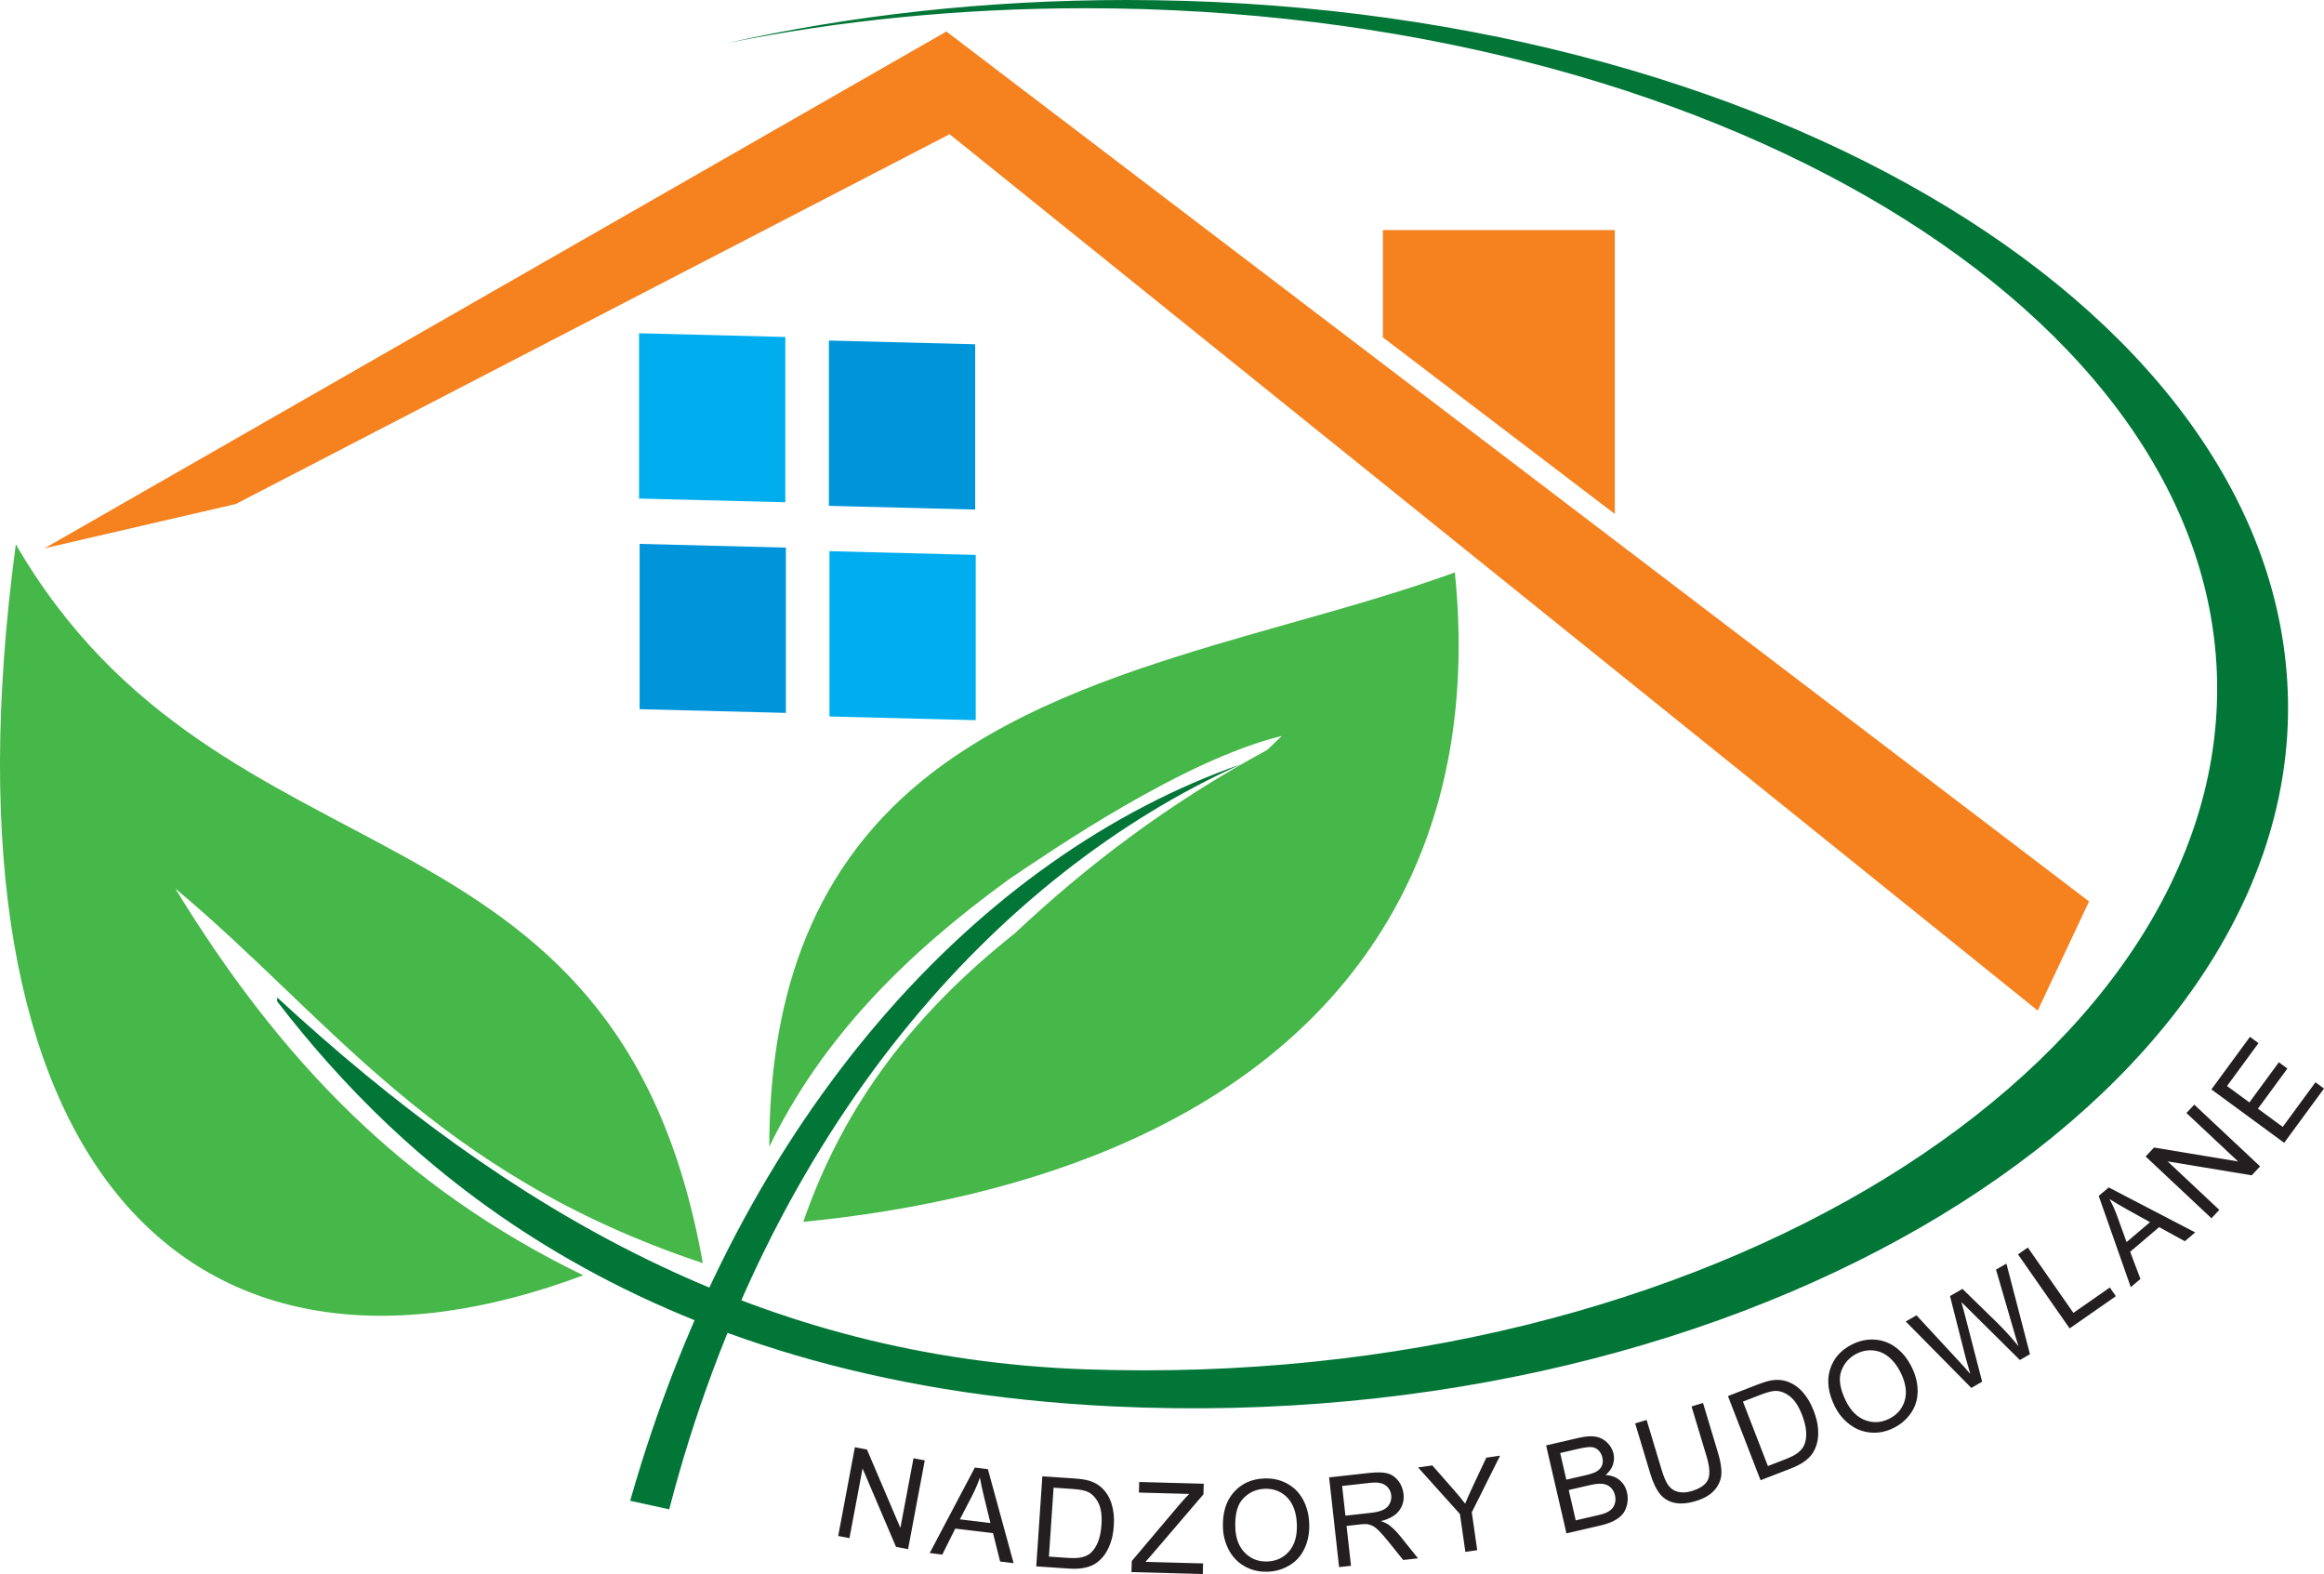 <?xml version="1.0" encoding="UTF-8" standalone="no"?>
<svg
   version="1.1"
   width="537.561pt"
   height="364.042pt"
   viewBox="0 0 537.561 364.042"
   id="svg11"
   sodipodi:docname="logo1.svg"
   inkscape:version="1.3 (0e150ed6c4, 2023-07-21)"
   xmlns:inkscape="http://www.inkscape.org/namespaces/inkscape"
   xmlns:sodipodi="http://sodipodi.sourceforge.net/DTD/sodipodi-0.dtd"
   xmlns="http://www.w3.org/2000/svg"
   xmlns:svg="http://www.w3.org/2000/svg">
  <defs
     id="defs11" />
  <sodipodi:namedview
     id="namedview11"
     pagecolor="#ffffff"
     bordercolor="#000000"
     borderopacity="0.25"
     inkscape:showpageshadow="2"
     inkscape:pageopacity="0.0"
     inkscape:pagecheckerboard="0"
     inkscape:deskcolor="#d1d1d1"
     inkscape:document-units="pt"
     showgrid="false"
     inkscape:zoom="0.70110129"
     inkscape:cx="123.37732"
     inkscape:cy="325.91582"
     inkscape:window-width="1920"
     inkscape:window-height="1001"
     inkscape:window-x="-9"
     inkscape:window-y="-9"
     inkscape:window-maximized="1"
     inkscape:current-layer="svg11" />
  <path
     d="M 3.665,125.891 C 51.522,208.493 142.748,180.664 162.563,292.133 c -62.202,-20.701 -86.268,-56.812 -122.009,-86.624 23.986,39.245 52.207,68.973 94.352,89.445 C 44.5,328.766 -15.823,270.643 3.665,125.891"
     fill="#46b749"
     fill-rule="evenodd"
     id="path1" />
  <path
     d="m 185.808,282.589 c 51.323,-5.043 107.475,-22.993 135.155,-69.604 14.596,-24.579 18.404,-52.621 15.555,-80.591 -18.06,6.544 -36.958,11.232 -55.331,16.715 -23.554,7.027 -48.666,15.759 -67.941,31.487 -26.823,21.887 -35.259,52.329 -35.306,84.611 12.344,-25.349 31.595,-44.502 55.355,-61.785 10.342,-6.977 40.399,-27.616 63.217,-33.227 l -3.384,3.242 c -22.842,12.363 -41.758,26.775 -58.346,42.392 -23.115,18.375 -39.441,39.25 -48.974,66.761"
     fill="#46b749"
     fill-rule="evenodd"
     id="path2" />
  <path
     d="m 191.864,127.477 33.833,0.861 v 38.23 l -33.833,-0.861 z"
     fill="#00aeef"
     fill-rule="evenodd"
     id="path3" />
  <path
     d="m 191.735,78.762 33.833,0.862 v 38.23 l -33.833,-0.861 z"
     fill="#0095da"
     fill-rule="evenodd"
     id="path4" />
  <path
     d="m 147.95,125.79 33.833,0.861 v 38.23 l -33.833,-0.862 z"
     fill="#0095da"
     fill-rule="evenodd"
     id="path5" />
  <path
     d="m 147.82,77.076 33.833,0.86 v 38.231 l -33.833,-0.861 z"
     fill="#00aeef"
     fill-rule="evenodd"
     id="path6" />
  <path
     d="m 145.766,347.099 c 25.635,-90.077 81.254,-149.349 141.309,-170.352 -56.448,25.398 -109.261,83.808 -132.281,172.334 z"
     fill="#017637"
     fill-rule="evenodd"
     id="path7" />
  <path
     d="m 218.909,7.286 -208.625,119.532 44.25,-10.246 165.118,-85.529 251.686,202.685 11.879,-25.243 z"
     fill="#f5821f"
     fill-rule="evenodd"
     id="path8" />
  <path
     d="m 319.88,53.218 h 53.641 v 65.65 l -53.641,-40.833 z"
     fill="#f5821f"
     fill-rule="evenodd"
     id="path9" />
  <path
     d="m 260.624,0 c 148.357,0 268.623,73.316 268.623,163.755 0,90.44 -123.407,168.51 -271.592,161.528 -112.124,-5.282 -166.113,-58.093 -193.544,-93.687 v -0.905 c 53.849,49.689 112.383,83.4 186.944,86.006 144.482,5.05 261.792,-70.469 261.792,-157.397 0,-86.927 -117.208,-157.396 -261.792,-157.396 -29.025,0 -56.943,2.845 -83.035,8.088 C 196.888,3.53 228.079,0 260.624,0"
     fill="#017637"
     fill-rule="evenodd"
     id="path10" />
  <path
     d="m 193.88,355.24 3.864,-20.521 2.79,0.525 7.733,18.134 3.033,-16.107 2.608,0.491 -3.864,20.52 -2.79,-0.526 -7.733,-18.133 -3.033,16.106 z m 21.168,3.958 10.439,-19.779 3.016,0.362 5.956,21.744 -3.122,-0.374 -1.646,-6.571 -8.73,-1.046 -3.003,6.014 z m 6.986,-7.798 7.064,0.847 -1.473,-6.007 c -0.442,-1.825 -0.762,-3.327 -0.967,-4.506 -0.447,1.317 -0.987,2.599 -1.622,3.853 z m 17.661,10.871 1.41,-20.832 7.178,0.486 c 1.619,0.11 2.849,0.291 3.689,0.546 1.174,0.357 2.159,0.926 2.954,1.7 1.038,1.006 1.777,2.244 2.222,3.726 0.45,1.482 0.61,3.154 0.484,5.012 -0.107,1.581 -0.386,2.969 -0.838,4.166 -0.451,1.198 -0.994,2.179 -1.626,2.94 -0.636,0.76 -1.309,1.349 -2.029,1.758 -0.716,0.415 -1.568,0.708 -2.554,0.879 -0.991,0.172 -2.114,0.212 -3.375,0.127 z m 2.93,-2.256 4.442,0.3 c 1.373,0.093 2.457,0.039 3.255,-0.165 0.798,-0.205 1.444,-0.521 1.94,-0.955 0.694,-0.611 1.264,-1.459 1.701,-2.539 0.439,-1.081 0.714,-2.408 0.821,-3.984 0.147,-2.182 -0.098,-3.884 -0.731,-5.106 -0.634,-1.222 -1.449,-2.067 -2.445,-2.533 -0.718,-0.337 -1.897,-0.558 -3.536,-0.668 l -4.369,-0.296 z m 19.093,3.579 0.069,-2.551 11.053,-13.091 c 0.793,-0.921 1.535,-1.733 2.239,-2.433 l -11.637,-0.317 0.066,-2.448 14.926,0.405 -0.066,2.448 -12.118,14.16 -1.294,1.463 13.328,0.362 -0.066,2.449 z m 21.164,-10.225 c -0.129,-3.458 0.703,-6.203 2.491,-8.229 1.788,-2.027 4.151,-3.091 7.094,-3.201 1.928,-0.072 3.68,0.325 5.263,1.185 1.578,0.861 2.807,2.099 3.678,3.716 0.872,1.612 1.35,3.462 1.427,5.545 0.079,2.114 -0.279,4.024 -1.072,5.722 -0.793,1.702 -1.955,3.01 -3.488,3.923 -1.536,0.918 -3.211,1.408 -5.023,1.476 -1.967,0.072 -3.738,-0.339 -5.323,-1.228 -1.58,-0.89 -2.803,-2.138 -3.661,-3.749 -0.858,-1.607 -1.319,-3.327 -1.388,-5.158 z m 2.857,-0.058 c 0.093,2.511 0.842,4.463 2.246,5.856 1.404,1.393 3.126,2.053 5.165,1.978 2.079,-0.077 3.758,-0.869 5.049,-2.376 1.286,-1.507 1.879,-3.601 1.779,-6.282 -0.062,-1.695 -0.404,-3.167 -1.024,-4.408 -0.62,-1.242 -1.498,-2.192 -2.625,-2.845 -1.134,-0.653 -2.385,-0.958 -3.759,-0.906 -1.953,0.073 -3.608,0.805 -4.967,2.198 -1.359,1.393 -1.98,3.654 -1.864,6.786 z m 24.007,9.136 -2.311,-20.752 9.197,-1.024 c 1.851,-0.206 3.278,-0.175 4.28,0.09 1.003,0.265 1.845,0.837 2.524,1.715 0.68,0.877 1.081,1.889 1.208,3.029 0.165,1.474 -0.176,2.768 -1.015,3.885 -0.839,1.115 -2.236,1.916 -4.196,2.413 0.768,0.267 1.358,0.553 1.772,0.849 0.884,0.644 1.745,1.483 2.578,2.51 l 4.219,5.253 -3.43,0.382 -3.225,-4.014 c -0.936,-1.162 -1.704,-2.039 -2.295,-2.644 -0.595,-0.604 -1.11,-1.011 -1.551,-1.231 -0.434,-0.216 -0.875,-0.353 -1.312,-0.412 -0.316,-0.028 -0.827,-0.005 -1.538,0.073 l -3.178,0.354 1.026,9.217 z m 1.462,-11.9 5.893,-0.656 c 1.257,-0.14 2.218,-0.378 2.894,-0.718 0.677,-0.334 1.167,-0.81 1.465,-1.425 0.304,-0.61 0.418,-1.25 0.344,-1.921 -0.11,-0.981 -0.553,-1.753 -1.333,-2.307 -0.78,-0.554 -1.936,-0.743 -3.468,-0.573 l -6.559,0.73 z m 27.744,8.374 -1.257,-8.756 -9.679,-10.768 3.291,-0.472 4.983,5.667 c 0.926,1.051 1.8,2.109 2.611,3.176 0.476,-1.173 1.066,-2.495 1.763,-3.971 l 3.129,-6.665 3.189,-0.458 -6.545,13.098 1.258,8.756 z m 23.383,-4.282 -4.705,-20.344 7.634,-1.765 c 1.553,-0.359 2.846,-0.444 3.884,-0.25 1.033,0.195 1.914,0.661 2.643,1.394 0.732,0.729 1.205,1.563 1.421,2.501 0.201,0.866 0.153,1.74 -0.14,2.615 -0.29,0.876 -0.858,1.661 -1.7,2.354 1.315,0.075 2.404,0.472 3.264,1.191 0.863,0.713 1.432,1.664 1.706,2.848 0.222,0.957 0.223,1.89 0.009,2.801 -0.212,0.912 -0.564,1.657 -1.053,2.24 -0.49,0.577 -1.156,1.085 -1.993,1.517 -0.843,0.435 -1.91,0.801 -3.208,1.101 z m -0.027,-12.416 4.399,-1.016 c 1.194,-0.277 2.032,-0.555 2.512,-0.831 0.639,-0.362 1.076,-0.823 1.313,-1.377 0.236,-0.553 0.274,-1.186 0.109,-1.901 -0.157,-0.677 -0.456,-1.237 -0.9,-1.672 -0.442,-0.442 -0.988,-0.691 -1.633,-0.741 -0.645,-0.05 -1.7,0.094 -3.158,0.431 l -4.068,0.941 z m 2.175,9.405 5.067,-1.171 c 0.872,-0.202 1.474,-0.377 1.814,-0.525 0.591,-0.252 1.069,-0.556 1.425,-0.913 0.357,-0.357 0.61,-0.815 0.765,-1.375 0.155,-0.559 0.155,-1.164 0.006,-1.811 -0.177,-0.762 -0.524,-1.377 -1.047,-1.849 -0.518,-0.474 -1.15,-0.742 -1.893,-0.81 -0.74,-0.068 -1.76,0.048 -3.053,0.347 l -4.707,1.089 z m 26.787,-26.343 2.653,-0.799 3.475,11.547 c 0.605,2.011 0.858,3.676 0.762,4.994 -0.102,1.315 -0.631,2.525 -1.591,3.621 -0.964,1.097 -2.401,1.936 -4.329,2.516 -1.866,0.561 -3.494,0.701 -4.875,0.412 -1.386,-0.289 -2.514,-0.965 -3.389,-2.036 -0.875,-1.071 -1.634,-2.665 -2.271,-4.783 l -3.477,-11.547 2.652,-0.798 3.475,11.542 c 0.523,1.736 1.072,2.971 1.64,3.694 0.569,0.728 1.31,1.199 2.23,1.405 0.916,0.211 1.943,0.147 3.074,-0.194 1.936,-0.583 3.185,-1.441 3.744,-2.569 0.558,-1.132 0.457,-2.949 -0.299,-5.462 z m 15.962,17.066 -7.543,-19.471 6.708,-2.599 c 1.515,-0.587 2.705,-0.944 3.575,-1.067 1.214,-0.173 2.347,-0.075 3.396,0.29 1.366,0.472 2.56,1.28 3.591,2.435 1.036,1.152 1.888,2.599 2.56,4.335 0.573,1.478 0.907,2.853 1.006,4.129 0.098,1.277 0.022,2.394 -0.229,3.352 -0.254,0.959 -0.614,1.775 -1.093,2.45 -0.472,0.679 -1.12,1.305 -1.941,1.879 -0.825,0.575 -1.825,1.087 -3.004,1.544 z m 1.699,-3.285 4.151,-1.609 c 1.283,-0.496 2.243,-1.004 2.88,-1.527 0.637,-0.524 1.087,-1.083 1.353,-1.687 0.37,-0.847 0.526,-1.856 0.466,-3.021 -0.06,-1.165 -0.372,-2.484 -0.943,-3.956 -0.79,-2.039 -1.733,-3.478 -2.824,-4.316 -1.091,-0.839 -2.187,-1.259 -3.287,-1.26 -0.793,-10e-4 -1.954,0.298 -3.486,0.891 l -4.083,1.583 z m 15.47,-13.8 c -1.535,-3.102 -1.901,-5.946 -1.101,-8.527 0.8,-2.582 2.518,-4.521 5.159,-5.828 1.73,-0.855 3.489,-1.212 5.287,-1.076 1.793,0.139 3.421,0.764 4.878,1.882 1.456,1.113 2.65,2.605 3.574,4.473 0.938,1.895 1.395,3.784 1.368,5.658 -0.026,1.878 -0.55,3.547 -1.574,5.008 -1.024,1.467 -2.351,2.601 -3.976,3.405 -1.764,0.873 -3.548,1.223 -5.359,1.062 -1.806,-0.164 -3.433,-0.801 -4.875,-1.92 -1.442,-1.115 -2.568,-2.493 -3.38,-4.136 z m 2.583,-1.223 c 1.114,2.252 2.597,3.725 4.448,4.42 1.852,0.695 3.693,0.592 5.522,-0.314 1.865,-0.923 3.071,-2.333 3.631,-4.237 0.555,-1.901 0.239,-4.055 -0.951,-6.46 -0.752,-1.521 -1.667,-2.722 -2.741,-3.601 -1.074,-0.878 -2.264,-1.385 -3.561,-1.519 -1.302,-0.132 -2.567,0.105 -3.8,0.715 -1.751,0.867 -2.961,2.213 -3.629,4.041 -0.669,1.827 -0.309,4.144 1.081,6.954 z m 29.001,-3.042 -15.17,-15.365 2.486,-1.429 9.536,10.312 c 1.009,1.073 1.98,2.157 2.906,3.251 -0.633,-2.203 -0.994,-3.476 -1.084,-3.817 l -3.609,-14.2 2.887,-1.659 7.864,7.673 c 1.944,1.91 3.643,3.775 5.092,5.595 -0.416,-1.28 -0.862,-2.768 -1.336,-4.462 l -3.862,-13.265 2.406,-1.383 5.449,20.952 -2.33,1.339 -11.724,-11.61 c -0.984,-0.971 -1.585,-1.568 -1.807,-1.788 0.268,0.945 0.49,1.759 0.666,2.437 l 4.133,15.979 z m 22.738,-13.761 -11.943,-17.128 2.273,-1.585 10.542,15.119 8.42,-5.872 1.402,2.009 z m 14.144,-9.544 -7.416,-21.099 2.315,-1.967 19.998,10.407 -2.397,2.036 -5.938,-3.258 -6.701,5.693 2.372,6.29 z m -0.973,-10.424 5.423,-4.607 -5.408,-3.002 c -1.639,-0.915 -2.958,-1.702 -3.963,-2.352 0.662,1.222 1.236,2.489 1.725,3.809 z m 19.636,-5.511 -15.229,-14.284 1.942,-2.071 19.448,3.221 -11.954,-11.212 1.816,-1.936 15.231,14.285 -1.943,2.07 -19.449,-3.222 11.954,11.213 z m 16.82,-17.448 -16.835,-12.352 8.919,-12.156 1.975,1.45 -7.28,9.922 5.172,3.795 6.814,-9.288 1.976,1.45 -6.814,9.287 5.737,4.21 7.573,-10.322 1.975,1.449 z"
     fill="#231f20"
     id="path11" />
</svg>
